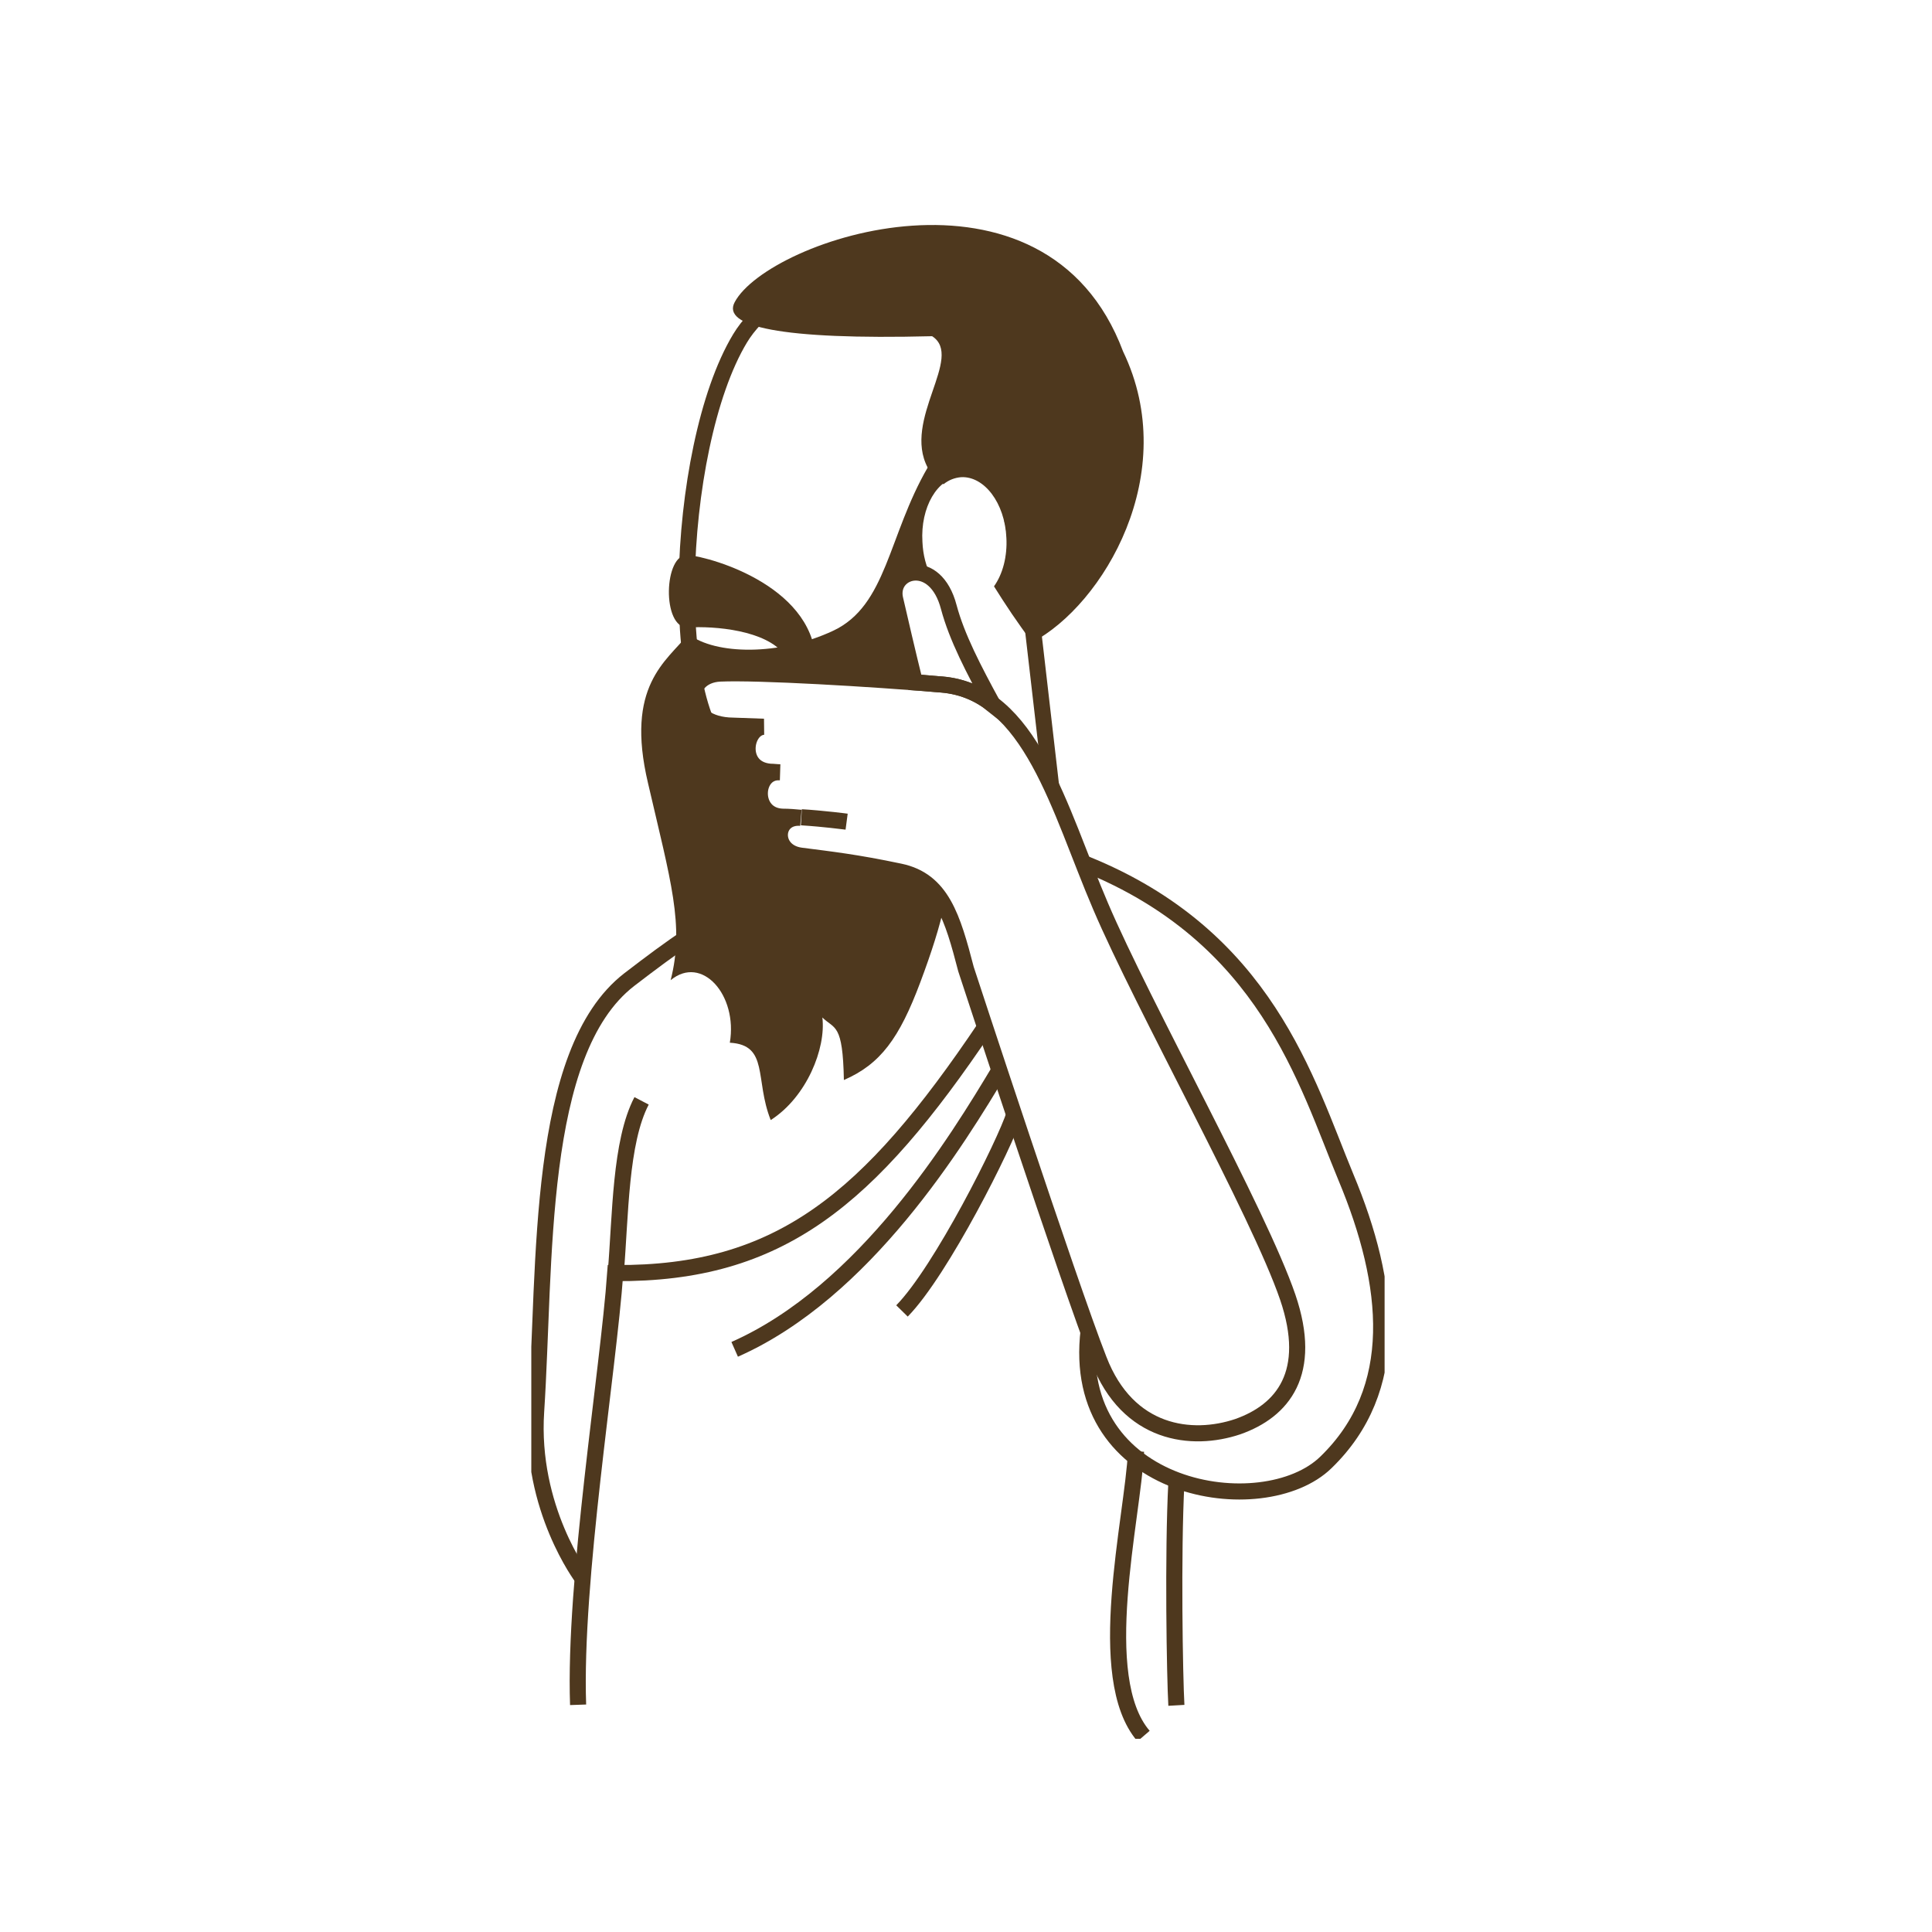 <?xml version="1.0" encoding="UTF-8"?> <svg xmlns="http://www.w3.org/2000/svg" width="120" height="120" viewBox="0 0 120 120" fill="none"><g clip-path="url(#clip0_595_19775)"><path d="M67.42 53.658C78.648 58.189 81.121 67.15 83.594 73.112C86.401 79.824 87.036 86.297 82.358 90.829C78.481 94.611 66.384 92.737 67.62 82.618" stroke="#4E381E" stroke-miterlimit="10"></path><path d="M65.281 48.786L64.111 38.667C67.252 35.328 69.491 31.137 69.458 26.265C69.291 12.297 50.076 14.204 45.965 21.019C41.855 27.833 41.254 45.685 45.965 47.253" stroke="#4E381E" stroke-miterlimit="10" stroke-linejoin="round"></path><path d="M57.328 54.714C48.138 54.101 44.328 56.826 39.082 60.847C33.267 65.344 33.902 78.529 33.301 87.66C32.9 93.691 36.175 98.017 36.175 98.017" stroke="#4E381E" stroke-miterlimit="10"></path><path d="M61.204 63.777C53.986 74.509 48.438 79.142 38.213 79.074C37.778 85.173 35.639 98.188 35.907 105.888" stroke="#4E381E" stroke-miterlimit="10"></path><path d="M73.067 92.089C72.834 96.518 72.967 104.184 73.067 105.922" stroke="#4E381E" stroke-miterlimit="10"></path><path d="M38.246 79.074C38.547 75.497 38.513 70.931 39.85 68.376" stroke="#4E381E" stroke-miterlimit="10"></path><path d="M79.985 80.573C78.18 75.293 70.996 62.482 68.356 56.281C65.782 50.285 64.045 42.994 58.497 42.517C54.02 42.142 47.102 41.733 44.729 41.836C42.39 41.938 42.323 45.038 45.531 45.072L47.436 45.14C46.233 45.209 45.832 47.764 47.837 47.934C48.038 47.934 48.238 47.968 48.439 47.968C46.835 47.866 46.668 50.66 48.606 50.728C49.007 50.728 49.374 50.762 49.742 50.796C48.071 50.66 47.938 52.908 49.742 53.147C51.58 53.385 53.151 53.556 55.891 54.135C58.497 54.68 59.166 56.997 60.001 60.199C60.001 60.199 66.417 79.79 68.255 84.457C70.06 89.125 74.037 89.568 76.877 88.614C79.684 87.626 81.589 85.275 79.985 80.573ZM49.775 50.762C51.346 50.864 52.583 51.035 52.583 51.035C52.583 51.035 50.978 50.83 49.775 50.762Z" stroke="#4E381E" stroke-miterlimit="10"></path><path d="M56.826 42.381C57.428 42.415 57.963 42.483 58.497 42.517C59.734 42.619 60.77 43.062 61.672 43.778C60.469 41.563 59.433 39.587 58.932 37.713C58.096 34.51 55.222 35.362 55.59 37.168C55.857 38.326 56.392 40.643 56.826 42.381Z" stroke="#4E381E" stroke-miterlimit="10"></path><path fill-rule="evenodd" clip-rule="evenodd" d="M62.374 32.33C62.474 32.67 62.508 33.045 62.541 33.42C62.575 33.829 62.541 34.238 62.474 34.612C63.978 33.999 64.179 34.136 62.374 32.33Z" fill="#4E381E"></path><path fill-rule="evenodd" clip-rule="evenodd" d="M55.891 54.067C53.15 53.488 51.58 53.317 49.742 53.079C47.937 52.84 48.104 50.592 49.742 50.728C49.374 50.694 49.007 50.694 48.606 50.66C46.667 50.592 46.834 47.798 48.438 47.9C48.238 47.9 48.038 47.866 47.837 47.866C45.832 47.696 46.233 45.14 47.436 45.072L45.531 45.004C42.323 44.97 42.39 41.87 44.729 41.767C46.801 41.699 52.449 41.972 56.826 42.312H56.793C56.358 40.575 55.824 38.258 55.556 37.066C55.289 35.771 56.726 34.953 57.862 35.839C57.528 35.226 57.328 34.476 57.294 33.659C57.16 31.512 58.23 29.672 59.667 29.604C59.7 29.604 59.7 29.604 59.734 29.604C59.5 29.366 59.266 29.127 59.032 28.855C56.96 26.606 57.628 29.025 57.628 29.025C55.155 33.284 55.089 37.611 51.747 39.178C48.405 40.745 44.428 40.677 42.758 39.383C41.387 41.086 38.814 42.585 40.251 48.65C41.655 54.714 42.524 57.474 41.655 60.881C43.593 59.28 45.832 61.801 45.331 64.765C47.77 64.901 46.868 67.048 47.87 69.569C50.109 68.138 51.312 65.106 51.078 63.198C51.847 63.947 52.348 63.538 52.415 67.082C54.688 66.094 55.857 64.492 57.16 61.017C57.862 59.143 58.364 57.576 58.664 56.179C58.063 55.123 57.227 54.339 55.891 54.067Z" fill="#4E381E"></path><path fill-rule="evenodd" clip-rule="evenodd" d="M58.664 36.895C58.731 36.998 58.764 37.134 58.831 37.27C58.865 37.202 58.898 37.134 58.931 37.1C58.831 37.032 58.731 36.963 58.664 36.895Z" fill="#4E381E"></path><path fill-rule="evenodd" clip-rule="evenodd" d="M69.759 21.836C64.947 8.992 47.704 14.852 45.632 18.77C44.83 20.269 48.439 21.121 57.896 20.882C59.901 22.177 56.025 26.061 57.629 29.059C57.762 29.025 58.13 29.434 58.598 30.081C58.932 29.809 59.3 29.672 59.7 29.638C61.137 29.57 62.407 31.24 62.508 33.386C62.574 34.579 62.274 35.669 61.739 36.418C62.441 37.543 63.209 38.701 64.112 39.894C68.523 37.577 73.402 29.4 69.759 21.836Z" fill="#4E381E"></path><path fill-rule="evenodd" clip-rule="evenodd" d="M48.706 40.643C48.706 40.643 48.907 41.256 49.141 41.904C49.608 41.938 50.11 41.938 50.644 41.972C50.644 41.836 50.678 41.665 50.678 41.461C50.845 36.52 44.262 34.613 42.724 34.476C41.221 34.34 41.087 39.042 42.724 38.974C44.395 38.871 47.57 39.144 48.706 40.643Z" fill="#4E381E"></path><path d="M62.14 66.366C59.433 70.897 53.719 80.233 45.632 83.81" stroke="#4E381E" stroke-miterlimit="10"></path><path d="M70.561 90.147C70.361 94.338 67.888 104.184 71.029 107.83" stroke="#4E381E" stroke-miterlimit="10"></path><path d="M63.009 69.194C62.441 71 58.464 78.938 56.024 81.425" stroke="#4E381E" stroke-miterlimit="10"></path></g><defs><clipPath id="clip0_595_19775"><rect width="53" height="94" fill="white" transform="translate(33 14)"></rect></clipPath></defs></svg> 